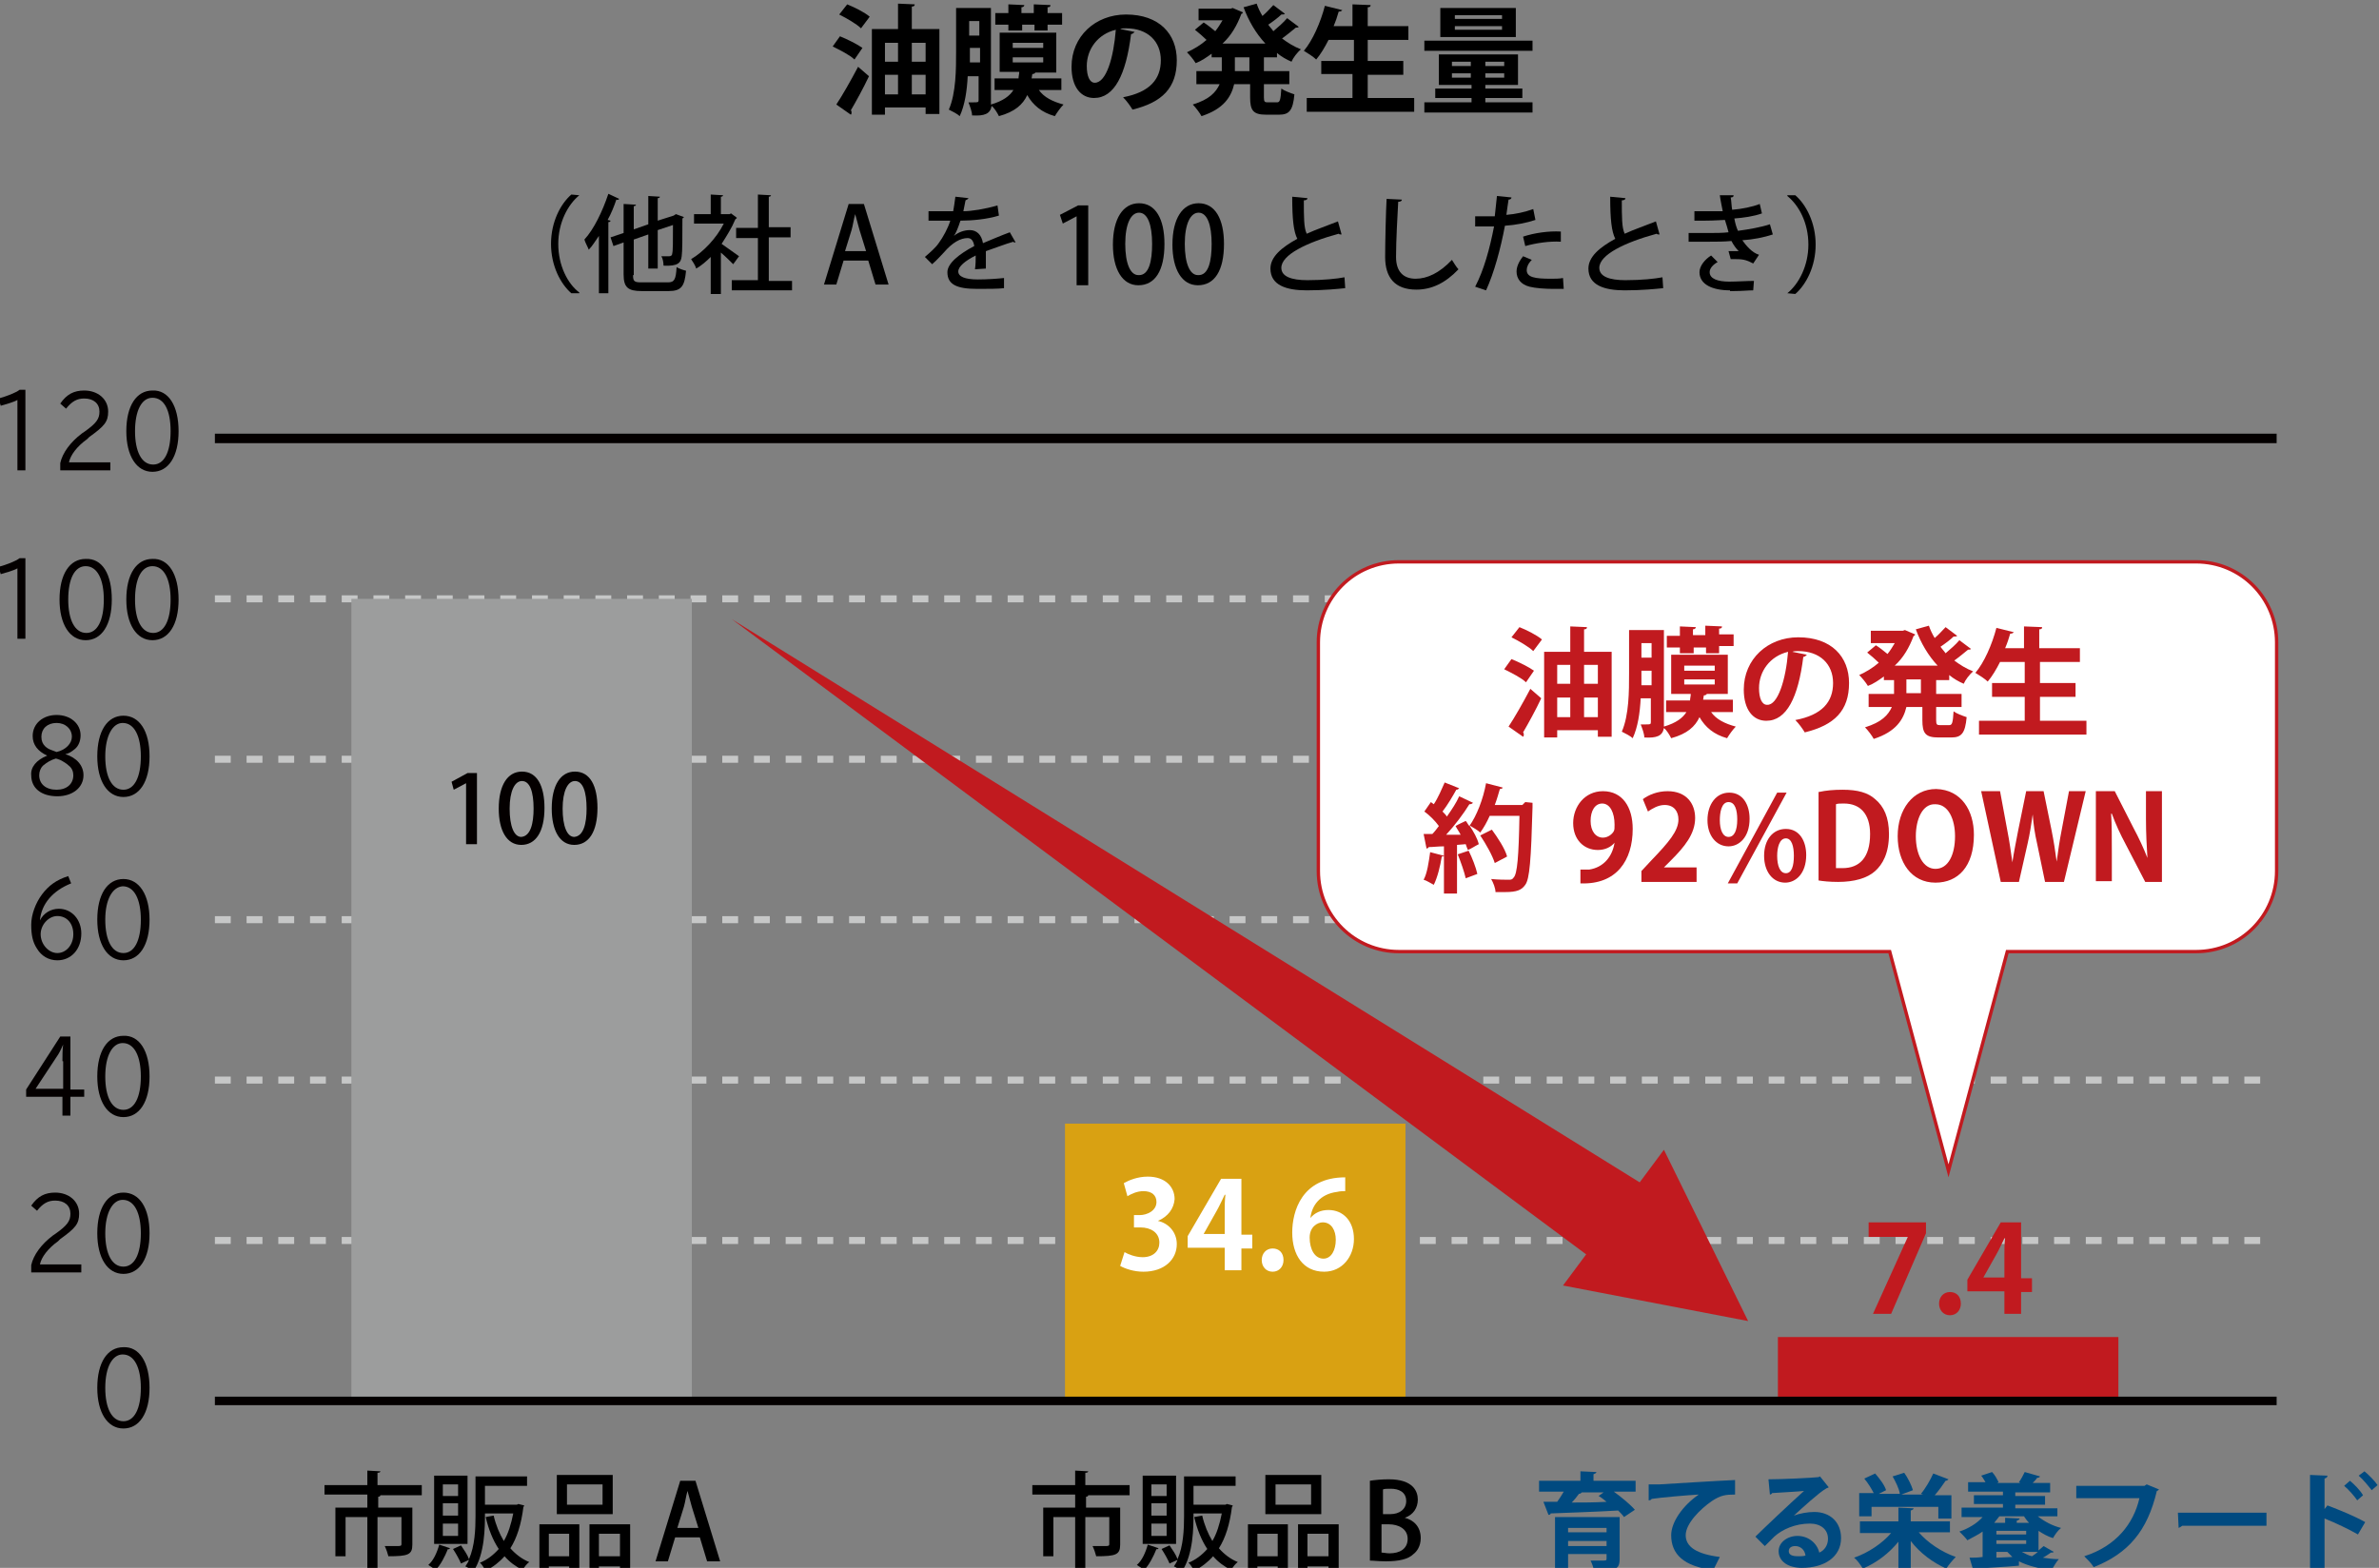 <?xml version="1.0" encoding="utf-8"?>
<!-- Generator: Adobe Illustrator 27.1.1, SVG Export Plug-In . SVG Version: 6.00 Build 0)  -->
<svg version="1.1" id="_レイヤー_2" xmlns="http://www.w3.org/2000/svg" xmlns:xlink="http://www.w3.org/1999/xlink" x="0px"
	 y="0px" viewBox="0 0 327.7 216" style="enable-background:new 0 0 327.7 216;" xml:space="preserve">
<rect x="0" y="0" width="327.7" height="216" fill="#808080" stroke="none"/>
<style type="text/css">
	.st0{fill:#040000;}
	.st1{fill:none;stroke:#C6C7C7;stroke-width:0.967;stroke-miterlimit:10;stroke-dasharray:2.184,2.184;}
	.st2{fill:none;stroke:#040000;stroke-width:1.306;stroke-miterlimit:10;}
	.st3{fill:#9C9D9D;}
	.st4{fill:#D9A112;}
	.st5{fill:#C11A1F;}
	.st6{fill:#004A80;}
	.st7{fill:#FFFFFF;}
	.st8{fill:none;stroke:#040000;stroke-width:1.171;stroke-miterlimit:10;}
	.st9{fill:#FFFFFF;stroke:#C11A1F;stroke-width:0.463;stroke-miterlimit:10;}
</style>
<g>
	<g>
		<g>
			<path d="M115.7,5c1,0.4,2.4,1.1,3.1,1.6l-1.1,1.6c-0.6-0.6-2-1.3-3-1.8L115.7,5z M115.2,14.4c0.8-1.2,2-3.3,3-5.2l1.5,1.3
				c-0.8,1.7-1.8,3.5-2.5,4.7c0.1,0.1,0.1,0.2,0.1,0.3s0,0.2-0.1,0.3L115.2,14.4z M118.6,3.9c-0.6-0.6-2-1.4-3-1.9l1.1-1.4
				c1,0.4,2.4,1.1,3.1,1.7L118.6,3.9z M125.6,4h3.8v11.7h-1.9v-0.9h-5.6v1h-1.8V4h3.6V0.5l2.3,0.1c0,0.2-0.1,0.3-0.4,0.3V4z
				 M123.7,5.9h-1.8v2.6h1.8V5.9z M121.9,10.3V13h1.8v-2.7H121.9z M127.5,5.9h-1.9v2.6h1.9V5.9z M125.6,13h1.9v-2.7h-1.9V13z"/>
			<path d="M146.3,12.4h-3.2c0.7,1,1.9,1.6,3.4,2c-0.4,0.4-0.9,1.1-1.2,1.6c-1.8-0.5-3-1.5-3.8-2.9c-0.6,1.3-1.7,2.3-3.9,2.9
				c-0.2-0.4-0.6-1.1-1-1.4c-0.2,1.1-1,1.4-2.7,1.3c0-0.5-0.3-1.3-0.5-1.8c0.3,0,0.5,0,0.7,0c0.6,0,0.7,0,0.7-0.3v-3.3h-1.5
				c-0.1,2-0.4,4-1.1,5.5c-0.3-0.3-1.1-0.7-1.5-0.9c1-2.3,1-5.6,1-8v-6h4.8v12.6c0,0.2,0,0.5,0,0.7c1.7-0.5,2.6-1.2,3.1-2H137v-1.6
				h3.3c0-0.3,0.1-0.6,0.1-0.9h-2.7V4.5h7.8V10h-2.9c0,0.1-0.2,0.2-0.4,0.2l-0.1,0.6h4.1V12.4z M133.6,6.6c0,1.1,0,1.5,0,2h1.4v-2
				H133.6z M134.9,2.9h-1.4v2h1.4V2.9z M138.9,4.2V3.4h-1.8V1.8h1.8V0.6l2.2,0.1c0,0.1-0.1,0.3-0.4,0.3v0.8h1.7V0.6l2.3,0.1
				c0,0.2-0.1,0.3-0.4,0.3v0.8h2v1.6h-2v0.8h-1.8V3.4h-1.7v0.8H138.9z M139.5,5.9v0.7h4.2V5.9H139.5z M139.5,7.9v0.7h4.2V7.9H139.5z
				"/>
			<path d="M156.3,4.4c-0.1,0.1-0.3,0.3-0.5,0.3c-0.7,5.6-2.3,8.8-5.1,8.8c-1.8,0-3.1-1.5-3.1-4.3c0-4.2,3.3-7.2,7.5-7.2
				c4.6,0,7,2.7,7,6.3c0,3.8-2,5.8-6.1,6.8c-0.3-0.5-0.8-1.2-1.3-1.7c3.7-0.7,5.2-2.5,5.2-5.1c0-2.6-1.8-4.4-4.8-4.4
				c-0.3,0-0.6,0-0.8,0.1L156.3,4.4z M153.7,4.1c-2.5,0.6-4,2.7-4,5c0,1.4,0.4,2.3,1.1,2.3C152.4,11.4,153.4,7.9,153.7,4.1z"/>
			<path d="M175.6,7.9h-1.5v1.9h3.5v1.8h-3.5v1.8c0,0.6,0.1,0.7,0.5,0.7h1.3c0.4,0,0.5-0.3,0.6-1.9c0.4,0.3,1.2,0.6,1.8,0.8
				c-0.2,2.2-0.7,2.8-2.1,2.8h-1.8c-1.8,0-2.2-0.6-2.2-2.4v-1.8h-2.2c-0.4,1.7-1.4,3.4-4.5,4.4c-0.2-0.4-0.8-1.2-1.2-1.6
				c2.3-0.7,3.2-1.7,3.7-2.8h-3.2V9.8h3.5V7.9h-1.4V7.4c-0.7,0.5-1.4,1-2.2,1.3c-0.3-0.5-0.8-1.1-1.2-1.5c0.9-0.4,1.9-1,2.7-1.7
				c-0.4-0.4-1.1-1-1.6-1.4l1.2-1c0.5,0.3,1.1,0.8,1.6,1.2c0.4-0.5,0.7-1,1-1.5h-3.3V1.2h4.4l0.3-0.1l1.4,0.6c0,0.1-0.1,0.2-0.2,0.2
				c-0.6,1.6-1.4,3-2.6,4.1h5.9c-1.3-1.4-2.3-3.1-3-5l1.8-0.5c0.2,0.6,0.5,1.2,0.8,1.7c0.6-0.5,1.1-1.1,1.5-1.5l1.6,1.2
				c-0.1,0.1-0.3,0.1-0.5,0.1c-0.4,0.4-1.2,1-1.8,1.4c0.2,0.3,0.5,0.6,0.7,0.9c0.7-0.6,1.4-1.2,1.9-1.8l1.6,1.2
				c-0.1,0.1-0.2,0.1-0.3,0.1c0,0-0.1,0-0.1,0c-0.5,0.4-1.2,1-1.9,1.5c0.8,0.6,1.6,1.1,2.6,1.5c-0.5,0.4-1.1,1.2-1.3,1.7
				c-0.7-0.3-1.4-0.7-2-1.2V7.9z M172.1,9.8V7.9h-2v1.9H172.1z"/>
			<path d="M188.4,13.5h6.4v1.9h-14.8v-1.9h6.3v-3.3H182V8.4h4.5V5.5H183c-0.5,1-1.1,2-1.7,2.7c-0.4-0.4-1.2-0.9-1.7-1.2
				c1.2-1.4,2.3-3.9,2.9-6.2l2.4,0.6c-0.1,0.1-0.2,0.2-0.5,0.2c-0.2,0.7-0.4,1.3-0.7,2h2.6v-3l2.5,0.1c0,0.2-0.1,0.3-0.4,0.3v2.6
				h5.6v1.9h-5.6v2.9h4.9v1.9h-4.9V13.5z"/>
			<path d="M204.6,14.1h6.5v1.4h-14.9v-1.4h6.5v-0.6h-5v-1.3h5v-0.5h-4.5V7.5h10.9v4.2h-4.5v0.5h5.1v1.3h-5.1V14.1z M211.1,5.6V7
				h-14.9V5.6H211.1z M208.8,1.1v4h-10.4v-4H208.8z M200,8.5v0.6h2.6V8.5H200z M200,10.7h2.6v-0.6H200V10.7z M206.9,2.6V2.1h-6.5
				v0.5H206.9z M206.9,4.1V3.6h-6.5v0.5H206.9z M207.2,9.1V8.5h-2.6v0.6H207.2z M207.2,10.7v-0.6h-2.6v0.6H207.2z"/>
		</g>
	</g>
	<g>
		<g>
			<path d="M79.8,26.9c-1.6,1.3-2.9,3.8-2.9,6.7c0,3,1.3,5.5,2.9,6.7v0.1h-1.1c-1.5-1.3-2.8-3.8-2.8-6.8s1.3-5.5,2.8-6.8L79.8,26.9
				L79.8,26.9z"/>
			<path d="M85.3,27.4c-0.1,0.1-0.2,0.2-0.4,0.1c-0.3,0.9-0.7,1.9-1.2,2.8l0.4,0.1c0,0.1-0.1,0.2-0.3,0.2v9.8h-1.3v-7.9
				c-0.5,0.7-0.9,1.4-1.4,1.9c-0.1-0.3-0.5-1-0.6-1.4c1.3-1.4,2.5-3.9,3.3-6.3L85.3,27.4z M87.2,37.9c0,0.9,0.2,1,1.2,1H92
				c0.9,0,1.1-0.4,1.2-2.1c0.3,0.2,0.9,0.4,1.3,0.5c-0.2,2.1-0.6,2.8-2.4,2.8h-3.7c-1.9,0-2.5-0.5-2.5-2.3v-4.4l-1.4,0.5l-0.4-1.2
				l1.8-0.6v-4l1.7,0.1c0,0.1-0.1,0.2-0.3,0.2v3.2l2-0.7V27l1.6,0.1c0,0.1-0.1,0.2-0.3,0.2v3.1l2.2-0.7c0,0,0,0,0.3-0.2l1.1,0.4
				c0,0.1-0.1,0.1-0.2,0.2c0,2.6,0,4.6-0.1,5.2c-0.1,0.9-0.5,1.4-2.5,1.3c0-0.4-0.1-1-0.3-1.3c0.4,0,0.9,0,1.1,0
				c0.2,0,0.4-0.1,0.4-0.4c0.1-0.3,0.1-1.6,0.1-3.9l-2.1,0.7V37h-1.3v-4.7l-2,0.7V37.9z"/>
			<path d="M101.5,30c0,0.1-0.1,0.1-0.2,0.2c-0.5,1.2-1.2,2.3-1.9,3.4c0.7,0.5,2,1.4,2.4,1.7l-0.8,1.1c-0.4-0.4-1.1-1.1-1.7-1.6v5.7
				h-1.4v-5.1c-0.6,0.6-1.3,1.2-2,1.6c-0.1-0.4-0.5-1-0.7-1.3c1.7-1,3.5-2.9,4.5-4.9h-4.1v-1.3h2.3v-2.7l1.7,0.1
				c0,0.1-0.1,0.2-0.3,0.2v2.4h1.2l0.2-0.1L101.5,30z M105.8,38.7h3.3V40h-8.3v-1.4h3.6v-5.8h-3v-1.4h3v-4.6l1.8,0.1
				c0,0.1-0.1,0.2-0.3,0.2v4.2h3v1.4h-3V38.7z"/>
			<path d="M122.4,39.2h-1.8l-1-3.3h-3.4l-1,3.3h-1.7l3.4-11.1h2.1L122.4,39.2z M119.3,34.6l-0.9-2.9c-0.2-0.7-0.4-1.5-0.6-2.2h0
				c-0.2,0.7-0.3,1.5-0.5,2.2l-0.9,2.9H119.3z"/>
			<path d="M139.9,33.4C139.8,33.4,139.8,33.4,139.9,33.4c-0.2,0-0.3,0-0.3-0.1c-1.1,0.3-2.6,0.9-3.8,1.3c0,0.3,0,0.7,0,1.1
				c0,0.4,0,0.8,0,1.3l-1.5,0.1c0.1-0.6,0.1-1.4,0.1-1.9c-1.4,0.7-2.4,1.5-2.4,2.2c0,0.7,0.9,1.1,2.7,1.1c1.3,0,2.7-0.1,3.6-0.2
				l0,1.4c-0.8,0.1-2.1,0.1-3.7,0.1c-2.8,0-4.1-0.6-4.1-2.3c0-1.2,1.6-2.5,3.7-3.6c-0.1-0.7-0.4-1.1-0.9-1.1c-1,0-2.1,0.6-3.3,2
				c-0.4,0.4-0.9,1-1.6,1.6l-1-1c0.7-0.6,1.5-1.3,1.9-1.9c0.6-0.8,1.3-2.1,1.6-3.1l-0.7,0c-0.6,0-1.6,0-2.3,0v-1.3
				c0.9,0,1.9,0,2.5,0l0.9,0c0.1-0.6,0.2-1.2,0.3-2l1.8,0.2c0,0.1-0.2,0.2-0.4,0.3c-0.1,0.5-0.2,1-0.3,1.5c1.1,0,3-0.3,4.7-0.8
				l0.2,1.4c-1.6,0.5-3.7,0.7-5.3,0.7c-0.3,0.9-0.6,1.7-0.9,2.1h0c0.6-0.5,1.4-0.8,2.2-0.8c0.9,0,1.6,0.6,1.8,1.8
				c1.2-0.5,2.6-1.1,3.7-1.5L139.9,33.4z"/>
			<path d="M148.3,39.2v-9.4h0l-1.9,1l-0.4-1.2l2.5-1.3h1.4v11H148.3z"/>
			<path d="M153.3,33.7c0-3.6,1.4-5.7,3.6-5.7c2.3,0,3.5,2.2,3.5,5.6c0,3.7-1.3,5.7-3.6,5.7C154.6,39.3,153.3,37.1,153.3,33.7z
				 M158.7,33.6c0-2.6-0.6-4.3-1.8-4.3c-1.1,0-1.9,1.5-1.9,4.3c0,2.7,0.7,4.3,1.8,4.3C158.3,38,158.7,35.9,158.7,33.6z"/>
			<path d="M161.5,33.7c0-3.6,1.4-5.7,3.6-5.7c2.3,0,3.5,2.2,3.5,5.6c0,3.7-1.3,5.7-3.6,5.7C162.8,39.3,161.5,37.1,161.5,33.7z
				 M166.9,33.6c0-2.6-0.6-4.3-1.8-4.3c-1.1,0-1.9,1.5-1.9,4.3c0,2.7,0.7,4.3,1.8,4.3C166.5,38,166.9,35.9,166.9,33.6z"/>
			<path d="M184.8,32.3c0,0-0.1,0-0.1,0c-0.1,0-0.2,0-0.3-0.1c-4.4,1.2-7.9,2.9-7.9,4.7c0,1.2,1.4,1.7,3.6,1.7s4.1-0.2,5.1-0.4
				l0.1,1.5c-1,0.1-2.9,0.3-5.3,0.3c-2.8,0-5-0.7-5-3c0-1.6,1.5-2.9,3.7-4.1c-0.5-1-0.7-2.6-0.7-5.8l2.1,0.2c0,0.2-0.2,0.3-0.5,0.3
				c0,2.3,0,3.8,0.4,4.6c1.3-0.6,2.8-1.1,4.3-1.7L184.8,32.3z"/>
			<path d="M193.1,27.5c0,0.2-0.2,0.3-0.5,0.3c-0.1,1.8-0.3,5.4-0.3,7.6c0,2,1,3,2.7,3c1.6,0,3.3-0.8,5-2.6c0.2,0.3,0.6,1,0.9,1.3
				c-1.8,1.9-3.7,2.8-5.8,2.8c-3,0-4.3-1.7-4.3-4.5c0-1.9,0.1-6.3,0.2-8L193.1,27.5z"/>
			<path d="M211.5,30.3c-1.2,0.4-2.7,0.7-4.2,0.8c-0.6,3.2-1.5,6.5-2.6,8.9l-1.5-0.5c1.2-2.3,2-5.2,2.6-8.3c-0.2,0-0.5,0-0.7,0
				c-0.7,0-1.4,0-1.9,0l0-1.4c0.5,0,1.2,0,1.9,0c0.3,0,0.5,0,0.8,0c0.1-0.9,0.2-1.9,0.3-2.8l2,0.2c0,0.2-0.2,0.3-0.4,0.3
				c-0.1,0.6-0.2,1.4-0.3,2.1c1.3-0.1,2.6-0.4,3.7-0.8L211.5,30.3z M215.4,39.8c-0.4,0-0.9,0-1.4,0c-1.2,0-2.5-0.1-3.3-0.3
				c-1.2-0.3-1.8-1.1-1.8-2.1c0-0.8,0.5-1.6,0.9-2.1l1.2,0.5c-0.5,0.5-0.7,1-0.7,1.4c0,1,1.1,1.2,3.3,1.2c0.6,0,1.2,0,1.7-0.1
				L215.4,39.8z M209.8,32.6c1.5-0.5,3.5-0.8,5.2-0.7v1.4c-1.6-0.1-3.5,0.2-4.9,0.6L209.8,32.6z"/>
			<path d="M228.6,32.3c0,0-0.1,0-0.1,0c-0.1,0-0.2,0-0.3-0.1c-4.4,1.2-7.9,2.9-7.9,4.7c0,1.2,1.4,1.7,3.6,1.7s4.1-0.2,5.1-0.4
				l0.1,1.5c-1,0.1-2.9,0.3-5.3,0.3c-2.8,0-5-0.7-5-3c0-1.6,1.5-2.9,3.7-4.1c-0.5-1-0.7-2.6-0.7-5.8l2.1,0.2c0,0.2-0.2,0.3-0.5,0.3
				c0,2.3,0,3.8,0.4,4.6c1.3-0.6,2.8-1.1,4.3-1.7L228.6,32.3z"/>
			<path d="M244.2,32.3c-1.2,0.4-2.7,0.7-4.2,0.8c0.5,0.7,1.3,1.7,2.3,2l-0.8,1.2c-0.8-0.4-1.2-0.6-2.4-0.6c-0.2,0-0.5,0-0.7,0
				l-0.3-1.1c0.2,0,0.3,0,0.5,0c0.3,0,0.7,0,0.9,0c-0.3-0.3-0.7-0.8-1-1.4c-1,0.1-2.2,0.1-3.1,0.1c-0.8,0-1.9,0-2.8,0l0-1.2
				c0.8,0,2,0,2.8,0c0.8,0,1.9,0,2.7-0.1c-0.1-0.4-0.3-1.1-0.5-1.7c-0.5,0-1.3,0.1-2.8,0.1c-0.5,0-0.9,0-1.4,0v-1.3
				c0.6,0,1.3,0,1.8,0c0.7,0,1.5,0,2.1,0c-0.1-0.6-0.3-1.4-0.4-2.2l1.9,0c0,0.2-0.1,0.3-0.4,0.3c0.1,0.5,0.1,1.2,0.2,1.7
				c1.3-0.1,2.8-0.4,3.8-0.8l0.3,1.3c-1.1,0.4-2.5,0.6-3.8,0.7c0.1,0.6,0.3,1.3,0.5,1.7c1.5-0.2,3.2-0.5,4.4-0.9L244.2,32.3z
				 M238.3,40c-2.4,0-4.2-0.8-4.2-2.5c0-0.9,0.8-1.8,1.6-2.3l0.9,0.9c-0.7,0.4-1.1,0.9-1.1,1.4c0,0.9,1.1,1.3,2.7,1.3
				c1.1,0,2.4-0.1,3.4-0.1l-0.1,1.3c-0.7,0-1.5,0.1-2.7,0.1H238.3z"/>
			<path d="M246.2,40.4c1.6-1.3,2.9-3.8,2.9-6.7c0-3-1.3-5.4-2.9-6.7v-0.1h1.1c1.5,1.3,2.8,3.8,2.8,6.8s-1.3,5.5-2.8,6.8L246.2,40.4
				L246.2,40.4z"/>
		</g>
	</g>
	<g>
		<g>
			<path class="st0" d="M20.6,191.2c0,3.5-1.4,5.6-3.6,5.6c-2.2,0-3.6-2.2-3.6-5.6c0-3.5,1.4-5.6,3.6-5.6
				C19.2,185.5,20.6,187.7,20.6,191.2z M14.5,191.2c0,2.8,0.9,4.6,2.5,4.6c1.5,0,2.4-1.7,2.4-4.6c0-2.8-0.9-4.6-2.5-4.6
				C15.5,186.6,14.5,188.3,14.5,191.2z"/>
		</g>
	</g>
	<g>
		<g>
			<path class="st0" d="M4.3,174.3c0.3-1.4,1.4-2.9,3-4.1l0.3-0.2c1.7-1.2,2.1-1.8,2.1-2.8c0-1.1-0.8-1.8-2.1-1.8
				c-1,0-1.7,0.4-2.5,1.4l-0.8-0.7c0.9-1.3,1.9-1.8,3.3-1.8c1.9,0,3.3,1.2,3.3,2.9c0,1.4-0.5,2-2.6,3.5L8,171
				c-1.4,1-2.3,2.2-2.5,3.2h5.7v1.1H4.3V174.3z"/>
			<path class="st0" d="M20.6,169.9c0,3.5-1.4,5.6-3.6,5.6c-2.2,0-3.6-2.2-3.6-5.6c0-3.5,1.4-5.6,3.6-5.6
				C19.2,164.3,20.6,166.4,20.6,169.9z M14.5,169.9c0,2.8,0.9,4.6,2.5,4.6c1.5,0,2.4-1.7,2.4-4.6c0-2.8-0.9-4.6-2.5-4.6
				C15.5,165.3,14.5,167.1,14.5,169.9z"/>
		</g>
	</g>
	<g>
		<g>
			<path class="st0" d="M9.7,142.8v7.3h1.9v1H9.7v2.6H8.6v-2.6h-5v-1l4.7-7.3H9.7z M8.6,146.2c0-0.6,0-1.7,0.1-2.3h0
				c-0.3,0.7-0.6,1.3-0.9,1.7L4.9,150h3.8V146.2z"/>
			<path class="st0" d="M20.6,148.3c0,3.5-1.4,5.6-3.6,5.6c-2.2,0-3.6-2.2-3.6-5.6c0-3.5,1.4-5.6,3.6-5.6
				C19.2,142.6,20.6,144.8,20.6,148.3z M14.5,148.3c0,2.8,0.9,4.6,2.5,4.6c1.5,0,2.4-1.7,2.4-4.6c0-2.8-0.9-4.6-2.5-4.6
				C15.5,143.7,14.5,145.4,14.5,148.3z"/>
		</g>
	</g>
	<g>
		<g>
			<path class="st0" d="M5.5,126.8c0.5-1,1.5-1.6,2.6-1.6c1.8,0,3.1,1.5,3.1,3.4c0,2.2-1.4,3.7-3.3,3.7c-1.2,0-2.2-0.6-2.8-1.6
				c-0.6-0.9-0.8-1.9-0.8-3.3c0-1.4,0.6-3,1.5-4.2c0.9-1.2,2-2,3.6-2.5l0.4,1C7.3,122.7,5.7,124.5,5.5,126.8L5.5,126.8z M5.6,128.7
				c0,1.4,1.1,2.6,2.3,2.6c1.2,0,2.2-1.1,2.2-2.6s-0.9-2.5-2.2-2.5C6.7,126.2,5.6,127.4,5.6,128.7z"/>
			<path class="st0" d="M20.6,126.7c0,3.5-1.4,5.6-3.6,5.6c-2.2,0-3.6-2.2-3.6-5.6c0-3.5,1.4-5.6,3.6-5.6
				C19.2,121.1,20.6,123.3,20.6,126.7z M14.5,126.7c0,2.8,0.9,4.6,2.5,4.6c1.5,0,2.4-1.7,2.4-4.6c0-2.8-0.9-4.6-2.5-4.6
				C15.5,122.2,14.5,123.9,14.5,126.7z"/>
		</g>
	</g>
	<g>
		<g>
			<path class="st0" d="M6.5,104.1c-1.3-0.6-2-1.5-2-2.7c0-1.7,1.4-2.9,3.3-2.9c1.9,0,3.3,1.2,3.3,2.8c0,0.8-0.3,1.5-0.8,1.9
				c-0.5,0.4-0.8,0.6-1.3,0.7v0c1.6,0.5,2.5,1.6,2.5,2.9c0,1.7-1.5,2.9-3.6,2.9c-2.2,0-3.6-1.1-3.6-2.9C4.2,105.7,5,104.7,6.5,104.1
				L6.5,104.1z M5.9,105.5c-0.3,0.3-0.5,0.8-0.5,1.3c0,1.2,0.9,2,2.4,2c1.4,0,2.3-0.8,2.3-2c0-0.5-0.2-1-0.6-1.3
				c-0.3-0.3-0.8-0.6-1.2-0.8c-0.2-0.1-0.6-0.2-0.6-0.2C7,104.7,6.5,105,5.9,105.5z M9.9,101.5c0-1.1-0.9-1.9-2.1-1.9
				c-1.3,0-2.1,0.8-2.1,1.9c0,0.6,0.2,1,0.5,1.3c0.2,0.2,0.5,0.4,0.8,0.5c0.3,0.1,0.8,0.3,0.8,0.3C9.1,103.3,9.9,102.4,9.9,101.5z"
				/>
			<path class="st0" d="M20.6,104.2c0,3.5-1.4,5.6-3.6,5.6c-2.2,0-3.6-2.2-3.6-5.6c0-3.5,1.4-5.6,3.6-5.6
				C19.2,98.6,20.6,100.7,20.6,104.2z M14.5,104.2c0,2.8,0.9,4.6,2.5,4.6c1.5,0,2.4-1.7,2.4-4.6c0-2.8-0.9-4.6-2.5-4.6
				C15.5,99.6,14.5,101.4,14.5,104.2z"/>
		</g>
	</g>
	<g>
		<g>
			<path class="st0" d="M2.4,78.3c-0.5,0.3-1.6,0.6-2.3,0.8l-0.3-1c1.1-0.3,2.4-0.8,2.9-1.2h0.8V88H2.4V78.3z"/>
			<path class="st0" d="M15.4,82.6c0,3.5-1.4,5.6-3.6,5.6c-2.2,0-3.6-2.2-3.6-5.6c0-3.5,1.4-5.6,3.6-5.6
				C14.1,76.9,15.4,79.1,15.4,82.6z M9.4,82.6c0,2.8,0.9,4.6,2.5,4.6c1.5,0,2.4-1.7,2.4-4.6c0-2.8-0.9-4.6-2.5-4.6
				C10.3,78,9.4,79.7,9.4,82.6z"/>
			<path class="st0" d="M24.6,82.6c0,3.5-1.4,5.6-3.6,5.6c-2.2,0-3.6-2.2-3.6-5.6c0-3.5,1.4-5.6,3.6-5.6
				C23.2,76.9,24.6,79.1,24.6,82.6z M18.6,82.6c0,2.8,0.9,4.6,2.5,4.6c1.5,0,2.4-1.7,2.4-4.6c0-2.8-0.9-4.6-2.5-4.6
				C19.5,78,18.6,79.7,18.6,82.6z"/>
		</g>
	</g>
	<g>
		<g>
			<path class="st0" d="M2.4,55.1c-0.5,0.3-1.6,0.6-2.3,0.8l-0.3-1c1.1-0.3,2.4-0.8,2.9-1.2h0.8v11.1H2.4V55.1z"/>
			<path class="st0" d="M8.3,63.8c0.3-1.4,1.4-2.9,3-4.1l0.3-0.2c1.7-1.2,2.1-1.8,2.1-2.8c0-1.1-0.8-1.8-2.1-1.8
				c-1,0-1.7,0.4-2.5,1.4l-0.8-0.7c0.9-1.3,1.9-1.8,3.3-1.8c1.9,0,3.3,1.2,3.3,2.9c0,1.4-0.5,2-2.6,3.5L12,60.5
				c-1.4,1-2.3,2.2-2.5,3.2h5.7v1.1H8.3V63.8z"/>
			<path class="st0" d="M24.6,59.4c0,3.5-1.4,5.6-3.6,5.6c-2.2,0-3.6-2.2-3.6-5.6c0-3.5,1.4-5.6,3.6-5.6
				C23.2,53.7,24.6,55.9,24.6,59.4z M18.6,59.4c0,2.8,0.9,4.6,2.5,4.6c1.5,0,2.4-1.7,2.4-4.6c0-2.9-0.9-4.6-2.5-4.6
				C19.5,54.8,18.6,56.6,18.6,59.4z"/>
		</g>
	</g>
	<line class="st1" x1="29.6" y1="170.9" x2="311.7" y2="170.9"/>
	<line class="st1" x1="29.6" y1="148.8" x2="311.7" y2="148.8"/>
	<line class="st1" x1="29.6" y1="126.7" x2="311.7" y2="126.7"/>
	<line class="st1" x1="29.6" y1="104.6" x2="311.7" y2="104.6"/>
	<line class="st1" x1="29.6" y1="82.5" x2="311.7" y2="82.5"/>
	<line class="st2" x1="29.6" y1="60.4" x2="313.6" y2="60.4"/>
	<rect x="48.4" y="82.5" class="st3" width="46.9" height="110.5"/>
	<rect x="146.7" y="154.8" class="st4" width="46.9" height="38.2"/>
	<rect x="244.9" y="184.2" class="st5" width="46.9" height="8.8"/>
	<g>
		<g>
			<path d="M58.1,204.7v1.3h-5.9v0h0.2c0,0.1-0.1,0.2-0.3,0.2v1.5h4.7v5.1c0,1.4-0.6,1.6-3.3,1.6c-0.1-0.4-0.3-1-0.5-1.4
				c0.6,0,1.1,0,1.5,0c0.7,0,0.8,0,0.8-0.3v-3.7H52v7.2h-1.4v-7.2h-3v5.4h-1.4v-6.7h4.4v-1.8h-5.9v-1.3h5.9v-2l1.8,0.1
				c0,0.1-0.1,0.2-0.4,0.2v1.7H58.1z"/>
			<path d="M62,213.3c-0.1,0.1-0.2,0.2-0.3,0.1c-0.4,1-1,2.2-1.7,2.9c-0.2-0.2-0.7-0.5-1-0.7c0.7-0.6,1.2-1.7,1.5-2.8L62,213.3z
				 M64.4,203.3v9.4h-4.6v-9.4H64.4z M63.1,206.1v-1.6H61v1.6H63.1z M63.1,208.8v-1.7H61v1.7H63.1z M63.1,211.6v-1.7H61v1.7H63.1z
				 M71.4,207.2l0.8,0.2c0,0.1,0,0.1-0.1,0.2c-0.3,2.4-0.9,4.3-1.8,5.7c0.7,0.8,1.6,1.5,2.6,1.9c-0.3,0.2-0.7,0.7-0.9,1.1
				c-1-0.5-1.8-1.1-2.5-1.9c-0.7,0.8-1.6,1.5-2.6,2c-0.2-0.3-0.5-0.9-0.8-1.1c1-0.4,1.9-1.1,2.6-1.9c-0.8-1.2-1.4-2.7-1.8-4.4
				l1.1-0.2c0.3,1.3,0.8,2.5,1.4,3.5c0.6-1,1-2.3,1.3-3.8h-3.9c0,1.9,0,5.6-1.6,8c-0.2-0.2-0.8-0.6-1.1-0.7c0.2-0.3,0.4-0.6,0.5-0.9
				l-1.1,0.5c-0.2-0.5-0.7-1.4-1.1-2l1.1-0.5c0.4,0.6,0.9,1.3,1.1,1.9c0.8-1.8,0.9-4.1,0.9-5.9v-5.5h7.1v1.3h-5.8v2.6h4.4
				L71.4,207.2z"/>
			<path d="M74.3,216.4V210h5.5v6.3h-1.4v-0.5h-2.8v0.6H74.3z M78.4,211.3h-2.8v3.1h2.8V211.3z M84.4,203.2v5.4h-7.7v-5.4H84.4z
				 M83,207.3v-2.8h-4.9v2.8H83z M81.2,210h5.6v6.3h-1.4v-0.5h-2.9v0.6h-1.3V210z M82.5,214.4h2.9v-3.1h-2.9V214.4z"/>
			<path d="M99.2,215.1h-1.8l-1-3.3h-3.4l-1,3.3h-1.7l3.4-11.1h2.1L99.2,215.1z M96.2,210.5l-0.9-2.9c-0.2-0.7-0.4-1.5-0.6-2.2h0
				c-0.2,0.7-0.3,1.5-0.5,2.2l-0.9,2.9H96.2z"/>
		</g>
	</g>
	<g>
		<g>
			<path d="M155.6,204.7v1.3h-5.9v0h0.2c0,0.1-0.1,0.2-0.3,0.2v1.5h4.7v5.1c0,1.4-0.6,1.6-3.3,1.6c-0.1-0.4-0.3-1-0.5-1.4
				c0.6,0,1.1,0,1.5,0c0.7,0,0.8,0,0.8-0.3v-3.7h-3.3v7.2h-1.4v-7.2h-3v5.4h-1.4v-6.7h4.4v-1.8h-5.9v-1.3h5.9v-2l1.8,0.1
				c0,0.1-0.1,0.2-0.4,0.2v1.7H155.6z"/>
			<path d="M159.6,213.3c-0.1,0.1-0.2,0.2-0.3,0.1c-0.4,1-1,2.2-1.7,2.9c-0.2-0.2-0.7-0.5-1-0.7c0.7-0.6,1.2-1.7,1.5-2.8
				L159.6,213.3z M162,203.3v9.4h-4.6v-9.4H162z M160.7,206.1v-1.6h-2.1v1.6H160.7z M160.7,208.8v-1.7h-2.1v1.7H160.7z M160.7,211.6
				v-1.7h-2.1v1.7H160.7z M169,207.2l0.8,0.2c0,0.1,0,0.1-0.1,0.2c-0.3,2.4-0.9,4.3-1.8,5.7c0.7,0.8,1.6,1.5,2.6,1.9
				c-0.3,0.2-0.7,0.7-0.9,1.1c-1-0.5-1.8-1.1-2.5-1.9c-0.7,0.8-1.6,1.5-2.6,2c-0.2-0.3-0.5-0.9-0.8-1.1c1-0.4,1.9-1.1,2.6-1.9
				c-0.8-1.2-1.4-2.7-1.8-4.4l1.1-0.2c0.3,1.3,0.8,2.5,1.4,3.5c0.6-1,1-2.3,1.3-3.8h-3.9c0,1.9,0,5.6-1.6,8
				c-0.2-0.2-0.8-0.6-1.1-0.7c0.2-0.3,0.4-0.6,0.5-0.9l-1.1,0.5c-0.2-0.5-0.7-1.4-1.1-2l1.1-0.5c0.4,0.6,0.9,1.3,1.1,1.9
				c0.8-1.8,0.9-4.1,0.9-5.9v-5.5h7.1v1.3h-5.8v2.6h4.4L169,207.2z"/>
			<path d="M171.9,216.4V210h5.5v6.3H176v-0.5h-2.8v0.6H171.9z M176,211.3h-2.8v3.1h2.8V211.3z M182,203.2v5.4h-7.7v-5.4H182z
				 M180.6,207.3v-2.8h-4.9v2.8H180.6z M178.8,210h5.6v6.3H183v-0.5h-2.9v0.6h-1.3V210z M180.1,214.4h2.9v-3.1h-2.9V214.4z"/>
			<path d="M193.5,209.1c1.2,0.3,2.2,1.2,2.2,2.8c0,1.2-0.6,1.9-1,2.2c-0.7,0.7-2,1-3.8,1c-1,0-1.7-0.1-2.2-0.1v-11
				c0.6-0.1,1.6-0.2,2.6-0.2c3.4,0,4,1.7,4,2.8C195.3,207.7,194.7,208.7,193.5,209.1L193.5,209.1z M191.5,208.6
				c1.3,0,2.2-0.7,2.2-1.8c0-1.3-1.1-1.7-2.1-1.7c-0.6,0-0.9,0-1.1,0.1v3.4H191.5z M190.4,213.9c0.2,0,0.6,0.1,1,0.1
				c1.4,0,2.5-0.6,2.5-2s-1.3-2-2.6-2h-1V213.9z"/>
		</g>
	</g>
	<g>
		<g>
			<path class="st6" d="M225.3,204v1.5h-3c1.1,0.8,2.3,1.8,2.9,2.5l-1.5,1c-0.2-0.3-0.5-0.6-0.8-0.9c-3.4,0.2-7,0.3-9.3,0.4
				c0,0.1-0.1,0.2-0.3,0.2l-0.7-1.8l1.9,0c0.3-0.4,0.6-0.9,0.9-1.4h-3.4V204h5.7v-1.3l2.2,0.1c0,0.1-0.1,0.2-0.4,0.3v0.9H225.3z
				 M223.1,209.1v5.7c0,1.5-0.7,1.6-3.5,1.6c-0.1-0.4-0.3-1-0.5-1.4c0.4,0,0.9,0,1.3,0c0.9,0,0.9,0,0.9-0.3v-0.6H216v2.2h-1.8v-7.3
				H223.1z M221.3,210.5H216v0.6h5.3V210.5z M216,213h5.3v-0.7H216V213z M220.9,205.6h-3c-0.1,0.1-0.2,0.2-0.4,0.2
				c-0.3,0.4-0.6,0.8-1,1.2c1.5,0,3.1,0,4.8-0.1c-0.4-0.3-0.7-0.6-1.1-0.8L220.9,205.6z"/>
			<path class="st6" d="M227.1,204.5c0.5,0,1.1,0,1.5,0c1.7-0.1,8-0.5,10.4-0.6l0,2c-1.3,0-2,0.1-3.2,0.9c-1.6,1.1-3.6,3.1-3.6,4.7
				s1.5,2.6,4.7,3l-0.9,1.8c-4.1-0.5-5.8-2.2-5.8-4.8c0-1.8,1.6-4.1,3.8-5.6c-1.7,0.1-5.2,0.4-6.5,0.6c0,0.1-0.2,0.2-0.4,0.2
				L227.1,204.5z"/>
			<path class="st6" d="M247.1,208.8c0.8-0.3,1.9-0.5,2.8-0.5c2.2,0,3.7,1.4,3.7,3.6c0,2.6-2.3,4.1-5.4,4.1c-1.9,0-3.2-0.9-3.2-2.3
				c0-1.2,1.2-2.1,2.6-2.1c1.5,0,2.7,1,3,2.3c0.7-0.3,1.2-1,1.2-1.9c0-1.3-1-2.1-2.5-2.1c-2,0-3.8,0.8-4.9,1.8
				c-0.3,0.3-0.9,0.9-1.3,1.3l-1.3-1.3c1-1,4.7-4.5,6.7-6.3c-0.7,0.1-3.2,0.2-4.4,0.3c0,0.1-0.2,0.2-0.3,0.2l-0.2-2.1
				c1.9,0,6-0.2,6.9-0.3l0.2-0.1l1.2,1.5c-0.1,0.1-0.3,0.1-0.4,0.2C250.6,205.6,248.3,207.7,247.1,208.8L247.1,208.8z M247.8,214.4
				c0.2,0,0.7,0,0.9-0.1c-0.1-0.8-0.7-1.3-1.4-1.3c-0.5,0-0.9,0.2-0.9,0.7C246.4,214.4,247.3,214.4,247.8,214.4z"/>
			<path class="st6" d="M268.7,211.1h-4.4c1.2,1.4,3.1,2.7,5.1,3.4c-0.4,0.4-1,1.1-1.3,1.6c-1.8-0.8-3.6-2.1-4.9-3.8v4.2h-1.7v-4.1
				c-1.3,1.6-3,2.9-4.9,3.7c-0.3-0.5-0.8-1.2-1.2-1.5c2-0.7,3.9-2,5.1-3.4h-4.3v-1.6h5.3v-1.9l2.1,0.1c0,0.1-0.1,0.2-0.4,0.3v1.5
				h5.4V211.1z M257.8,207.3v1.6h-1.7v-3.2h2c-0.3-0.6-0.8-1.4-1.3-2l1.5-0.7c0.6,0.7,1.3,1.6,1.5,2.3l-1,0.5h2.9
				c-0.1-0.7-0.6-1.7-1-2.4l1.6-0.5c0.5,0.7,1,1.7,1.2,2.4l-1.6,0.6h3l-0.3-0.1c0.6-0.7,1.3-1.9,1.7-2.8l2.1,0.8
				c-0.1,0.1-0.2,0.2-0.4,0.2c-0.4,0.6-0.9,1.3-1.5,2h2.3v3.2H267v-1.6H257.8z"/>
			<path class="st6" d="M283.7,208.9h-3c0.9,0.7,2,1.3,3.2,1.6c-0.4,0.3-0.9,1-1.1,1.4c-0.7-0.2-1.4-0.6-2-1v2.7
				c0.2-0.2,0.5-0.4,0.7-0.6l1.4,0.8c-0.1,0.1-0.2,0.1-0.4,0.1c-0.3,0.2-0.7,0.5-1.1,0.7c0.7,0.1,1.4,0.2,2.2,0.2
				c-0.3,0.3-0.7,1-1,1.5c-1.8-0.2-3.3-0.6-4.5-1.2v0.6c-2.2,0.2-4.5,0.3-6,0.4c0,0.1-0.1,0.2-0.3,0.2l-0.5-1.7c0.5,0,1.1,0,1.8-0.1
				V211c-0.7,0.5-1.4,0.8-2.1,1.2c-0.2-0.3-0.8-0.9-1.1-1.2c1.2-0.4,2.4-1.1,3.2-2h-2.9v-1.3h5.7v-0.5h-4v-1.2h4v-0.5h-4.8v-1.3h2.4
				c-0.2-0.3-0.4-0.7-0.6-0.9l1.5-0.5c0.4,0.4,0.7,1,0.9,1.4l-0.2,0.1h3.2l-0.2-0.1c0.3-0.4,0.6-1,0.8-1.4l2.1,0.6
				c0,0.1-0.2,0.2-0.4,0.2c-0.1,0.2-0.4,0.5-0.6,0.7h2.4v1.3h-4.8v0.5h4.1v1.2h-4.1v0.5h5.8V208.9z M279.5,209.8
				c-0.3-0.3-0.5-0.6-0.7-0.9h-3.4c-0.2,0.3-0.5,0.6-0.7,0.9h1.5v-0.7l2,0.1c0,0.1-0.1,0.2-0.4,0.3v0.3H279.5z M279.1,211.4v-0.5
				H275v0.5H279.1z M275,212.7h4.1v-0.5H275V212.7z M275,214.6l2.2-0.1c-0.2-0.2-0.5-0.5-0.7-0.7H275V214.6z M278.5,213.8
				c0.4,0.2,0.9,0.5,1.4,0.6c0.3-0.2,0.6-0.4,0.8-0.6H278.5z"/>
			<path class="st6" d="M297.4,205.2c-0.1,0.1-0.2,0.2-0.3,0.2c-1.3,5.5-3.9,8.6-8.7,10.5c-0.3-0.5-0.9-1.1-1.3-1.5
				c4.4-1.4,6.8-4.5,7.6-8H286v-1.7h9.4l0.3-0.2L297.4,205.2z"/>
			<path class="st6" d="M300,208.4h12.2v1.8h-11.6c-0.1,0.1-0.3,0.2-0.5,0.3L300,208.4z"/>
			<path class="st6" d="M324.8,211.4c-1.2-0.7-3.1-1.6-4.6-2.2v6.8h-2v-12.8l2.4,0.1c0,0.2-0.1,0.3-0.4,0.4v4.2l0.4-0.5
				c1.6,0.6,3.8,1.5,5.2,2.3L324.8,211.4z M323.7,204c0.6,0.5,1.4,1.3,1.8,2l-0.8,0.7c-0.4-0.6-1.2-1.5-1.8-2L323.7,204z
				 M325.7,202.7c0.6,0.5,1.4,1.3,1.8,1.9l-0.8,0.7c-0.4-0.5-1.2-1.5-1.8-2L325.7,202.7z"/>
		</g>
	</g>
	<g>
		<g>
			<path class="st7" d="M159.5,168.2c1.4,0.3,2.6,1.5,2.6,3.2c0,2.1-1.7,3.8-4.6,3.8c-1.3,0-2.5-0.4-3.2-0.8l0.6-1.9
				c0.5,0.3,1.5,0.7,2.5,0.7c1.5,0,2.3-0.9,2.3-2c0-1.4-1.2-2.1-2.6-2.1h-0.9v-1.7h0.8c1,0,2.3-0.6,2.3-1.8c0-0.9-0.6-1.5-1.8-1.5
				c-0.9,0-1.7,0.4-2.2,0.7l-0.5-1.8c0.7-0.4,1.9-0.9,3.3-0.9c2.4,0,3.7,1.4,3.7,3.1C161.7,166.5,160.9,167.6,159.5,168.2
				L159.5,168.2z"/>
			<path class="st7" d="M171,175h-2.3v-3.1h-5.1v-1.6l4.6-7.9h2.8v7.7h1.5v1.9H171V175z M165.8,170h2.9v-3.1c0-0.7,0-1.5,0.1-2.3
				h-0.1c-0.4,0.8-0.7,1.5-1.1,2.2L165.8,170L165.8,170z"/>
			<path class="st7" d="M173.8,173.6c0-0.9,0.6-1.6,1.5-1.6c0.9,0,1.5,0.6,1.5,1.6c0,0.9-0.6,1.6-1.5,1.6
				C174.4,175.2,173.8,174.5,173.8,173.6z"/>
			<path class="st7" d="M180.5,167.8c0.6-0.7,1.4-1.1,2.5-1.1c2,0,3.5,1.5,3.5,4c0,2.4-1.6,4.5-4.1,4.5c-2.9,0-4.4-2.3-4.4-5.4
				c0-2.9,1.3-7.6,7.3-7.6v1.9c-0.3,0-0.7,0-1.1,0.1C181.8,164.5,180.7,166.1,180.5,167.8L180.5,167.8z M184,170.8
				c0-1.3-0.6-2.4-1.8-2.4c-0.7,0-1.8,0.6-1.8,2.1c0,1.6,0.7,2.9,1.9,2.9C183.4,173.4,184,172.2,184,170.8z"/>
		</g>
	</g>
	<g>
		<path class="st5" d="M257.4,168.4h7.9v1.5l-4.8,11.1H258l4.8-10.6v0h-5.4V168.4z"/>
		<path class="st5" d="M267.1,179.6c0-0.9,0.6-1.6,1.5-1.6c0.9,0,1.5,0.6,1.5,1.6c0,0.9-0.6,1.6-1.5,1.6S267.1,180.5,267.1,179.6z"
			/>
		<path class="st5" d="M278.4,181h-2.3v-3.1H271v-1.6l4.6-7.9h2.8v7.7h1.5v1.9h-1.5V181z M273.2,176h2.9v-3.1c0-0.7,0-1.5,0.1-2.3
			h-0.1c-0.4,0.8-0.7,1.5-1.1,2.2L273.2,176L273.2,176z"/>
	</g>
	<g>
		<g>
			<path class="st0" d="M64.2,116.3v-8.4h0l-1.7,0.9l-0.3-1.1l2.2-1.2h1.3v9.8H64.2z"/>
			<path class="st0" d="M68.7,111.4c0-3.2,1.2-5.1,3.2-5.1c2.1,0,3.1,2,3.1,5c0,3.3-1.2,5.1-3.2,5.1
				C69.8,116.4,68.7,114.4,68.7,111.4z M73.5,111.4c0-2.3-0.5-3.8-1.6-3.8c-1,0-1.7,1.4-1.7,3.8c0,2.4,0.6,3.9,1.6,3.9
				C73.1,115.2,73.5,113.4,73.5,111.4z"/>
			<path class="st0" d="M76,111.4c0-3.2,1.2-5.1,3.2-5.1c2.1,0,3.1,2,3.1,5c0,3.3-1.2,5.1-3.2,5.1C77.1,116.4,76,114.4,76,111.4z
				 M80.8,111.4c0-2.3-0.5-3.8-1.6-3.8c-1,0-1.7,1.4-1.7,3.8c0,2.4,0.6,3.9,1.6,3.9C80.4,115.2,80.8,113.4,80.8,111.4z"/>
		</g>
	</g>
	<line class="st8" x1="29.6" y1="193" x2="313.6" y2="193"/>
	<g>
		<polygon class="st5" points="240.8,182 229.2,158.4 215.3,177.1 		"/>
		<polygon class="st5" points="229.1,164.9 221.7,175.2 100.8,85.3 		"/>
	</g>
	<g>
		<path class="st9" d="M302.5,77.4H192.7c-6.2,0-11.1,5-11.1,11.1V120c0,6.2,5,11.1,11.1,11.1h67.6l8.1,30.2l8.1-30.2h26
			c6.2,0,11.1-5,11.1-11.1V88.5C313.6,82.4,308.7,77.4,302.5,77.4z"/>
		<g>
			<g>
				<path class="st5" d="M208.2,90.8c1,0.4,2.4,1.1,3.1,1.6l-1.1,1.6c-0.6-0.6-2-1.3-3-1.8L208.2,90.8z M207.8,100.1
					c0.8-1.2,2-3.3,3-5.2l1.5,1.3c-0.8,1.7-1.8,3.5-2.5,4.7c0.1,0.1,0.1,0.2,0.1,0.3s0,0.2-0.1,0.3L207.8,100.1z M211.2,89.7
					c-0.6-0.6-2-1.4-3-1.9l1.1-1.4c1,0.4,2.4,1.1,3.1,1.7L211.2,89.7z M218.2,89.8h3.8v11.7h-1.9v-0.9h-5.6v1h-1.8V89.8h3.6v-3.5
					l2.3,0.1c0,0.2-0.1,0.3-0.4,0.3V89.8z M216.3,91.6h-1.8v2.6h1.8V91.6z M214.5,96.1v2.7h1.8v-2.7H214.5z M220.1,91.6h-1.9v2.6
					h1.9V91.6z M218.2,98.8h1.9v-2.7h-1.9V98.8z"/>
				<path class="st5" d="M238.9,98.1h-3.2c0.7,1,1.9,1.6,3.4,2c-0.4,0.4-0.9,1.1-1.2,1.6c-1.8-0.5-3-1.5-3.8-2.9
					c-0.6,1.3-1.7,2.3-3.9,2.9c-0.2-0.4-0.6-1.1-1-1.4c-0.2,1.1-1,1.4-2.7,1.3c0-0.5-0.3-1.3-0.5-1.8c0.3,0,0.5,0,0.7,0
					c0.6,0,0.7,0,0.7-0.3v-3.3H226c-0.1,2-0.4,4-1.1,5.5c-0.3-0.3-1.1-0.7-1.5-0.9c1-2.3,1-5.6,1-8v-6h4.8v12.6c0,0.2,0,0.5,0,0.7
					c1.7-0.5,2.6-1.2,3.1-2h-2.8v-1.6h3.3c0-0.3,0.1-0.6,0.1-0.9h-2.7v-5.4h7.8v5.4h-2.9c0,0.1-0.2,0.2-0.4,0.2l-0.1,0.6h4.1V98.1z
					 M226.1,92.4c0,1.1,0,1.5,0,2h1.4v-2H226.1z M227.5,88.6h-1.4v2h1.4V88.6z M231.4,90v-0.8h-1.8v-1.6h1.8v-1.3l2.2,0.1
					c0,0.1-0.1,0.3-0.4,0.3v0.8h1.7v-1.3l2.3,0.1c0,0.2-0.1,0.3-0.4,0.3v0.8h2v1.6h-2V90h-1.8v-0.8h-1.7V90H231.4z M232,91.7v0.7
					h4.2v-0.7H232z M232,93.6v0.7h4.2v-0.7H232z"/>
				<path class="st5" d="M248.9,90.2c-0.1,0.1-0.3,0.3-0.5,0.3c-0.7,5.6-2.3,8.8-5.1,8.8c-1.8,0-3.1-1.5-3.1-4.3
					c0-4.2,3.3-7.2,7.5-7.2c4.6,0,7,2.7,7,6.3c0,3.8-2,5.8-6.1,6.8c-0.3-0.5-0.8-1.2-1.3-1.7c3.7-0.7,5.2-2.5,5.2-5.1
					c0-2.6-1.8-4.4-4.8-4.4c-0.3,0-0.6,0-0.8,0.1L248.9,90.2z M246.3,89.8c-2.5,0.6-4,2.7-4,5c0,1.4,0.4,2.3,1.1,2.3
					C244.9,97.2,246,93.6,246.3,89.8z"/>
				<path class="st5" d="M268.2,93.7h-1.5v1.9h3.5v1.8h-3.5v1.8c0,0.6,0.1,0.7,0.5,0.7h1.3c0.4,0,0.5-0.3,0.6-1.9
					c0.4,0.3,1.2,0.6,1.8,0.8c-0.2,2.2-0.7,2.8-2.1,2.8h-1.8c-1.8,0-2.2-0.6-2.2-2.4v-1.8h-2.2c-0.4,1.7-1.4,3.4-4.5,4.4
					c-0.2-0.4-0.8-1.2-1.2-1.6c2.3-0.7,3.2-1.7,3.7-2.8h-3.2v-1.8h3.5v-1.9h-1.4v-0.5c-0.7,0.5-1.4,1-2.2,1.3
					c-0.3-0.5-0.8-1.1-1.2-1.5c0.9-0.4,1.9-1,2.7-1.7c-0.4-0.4-1.1-1-1.6-1.4l1.2-1c0.5,0.3,1.1,0.8,1.6,1.2c0.4-0.5,0.7-1,1-1.5
					h-3.3v-1.7h4.4l0.3-0.1l1.4,0.6c0,0.1-0.1,0.2-0.2,0.2c-0.6,1.6-1.4,3-2.6,4.1h5.9c-1.3-1.4-2.3-3.1-3-5l1.8-0.5
					c0.2,0.6,0.5,1.2,0.8,1.7c0.6-0.5,1.1-1.1,1.5-1.5l1.6,1.2c-0.1,0.1-0.3,0.1-0.5,0.1c-0.4,0.4-1.2,1-1.8,1.4
					c0.2,0.3,0.5,0.6,0.7,0.9c0.7-0.6,1.4-1.2,1.9-1.8l1.6,1.2c-0.1,0.1-0.2,0.1-0.3,0.1c0,0-0.1,0-0.1,0c-0.5,0.4-1.2,1-1.9,1.5
					c0.8,0.6,1.6,1.1,2.6,1.5c-0.5,0.4-1.1,1.2-1.3,1.7c-0.7-0.3-1.4-0.7-2-1.2V93.7z M264.6,95.5v-1.9h-2v1.9H264.6z"/>
				<path class="st5" d="M281,99.3h6.4v1.9h-14.8v-1.9h6.3V96h-4.5v-1.9h4.5v-2.9h-3.4c-0.5,1-1.1,2-1.7,2.7
					c-0.4-0.4-1.2-0.9-1.7-1.2c1.2-1.4,2.3-3.9,2.9-6.2l2.4,0.6c-0.1,0.1-0.2,0.2-0.5,0.2c-0.2,0.7-0.4,1.3-0.7,2h2.6v-3l2.5,0.1
					c0,0.2-0.1,0.3-0.4,0.3v2.6h5.6v1.9H281v2.9h4.9V96H281V99.3z"/>
				<path class="st5" d="M210.1,110.5l1,0.1c0,0.2,0,0.4,0,0.6c-0.2,7.3-0.4,9.9-1,10.7c-0.5,0.7-1.1,1-2.8,1c-0.4,0-0.9,0-1.3,0
					c0-0.5-0.3-1.3-0.6-1.8c1,0.1,2,0.1,2.4,0.1c0.3,0,0.5,0,0.7-0.3c0.5-0.5,0.7-2.9,0.8-8.5h-4.1c-0.4,0.9-0.8,1.6-1.3,2.3
					c-0.3-0.3-1-0.7-1.5-1c0.6,0.9,1.1,1.8,1.3,2.6c-0.6,0.3-1,0.6-1.5,0.8c-0.1-0.2-0.2-0.5-0.3-0.8l-1.2,0.1v6.7h-1.8v-5.2
					c0,0.1-0.2,0.1-0.3,0.1c-0.2,1.3-0.6,2.9-1.1,3.9c-0.4-0.2-1-0.6-1.4-0.7c0.5-0.9,0.7-2.4,0.9-3.8l1.9,0.5v-1.3
					c-0.8,0-1.5,0.1-2.1,0.1c0,0.1-0.2,0.2-0.3,0.2l-0.4-2h1.2c0.3-0.3,0.6-0.7,0.9-1.1c-0.5-0.7-1.3-1.5-2-2l0.9-1.3l0.4,0.3
					c0.6-0.9,1.1-2.1,1.5-3l2,0.8c-0.1,0.1-0.2,0.2-0.4,0.2c-0.5,0.9-1.2,2.1-1.9,3c0.2,0.2,0.5,0.5,0.6,0.7c0.7-1,1.3-1.9,1.7-2.8
					l1.9,0.9c-0.1,0.1-0.2,0.2-0.5,0.2c-0.8,1.3-2,2.9-3.2,4.2l2,0c-0.2-0.4-0.5-0.8-0.7-1.2c0.5-0.3,1-0.5,1.4-0.7
					c0.2,0.2,0.3,0.5,0.5,0.7c1-1.4,1.9-3.7,2.3-5.9l2.3,0.6c0,0.1-0.2,0.2-0.4,0.2c-0.2,0.7-0.4,1.4-0.7,2.2h3.8L210.1,110.5z
					 M201.9,121c-0.2-0.9-0.7-2.3-1.1-3.3l1.5-0.5c0.5,1,1,2.3,1.2,3.2L201.9,121z M205.5,114.3c0.8,1.1,1.8,2.6,2.1,3.7l-1.7,0.9
					c-0.3-1-1.2-2.6-2-3.8L205.5,114.3z"/>
				<path class="st5" d="M222.4,116.1c-0.5,0.6-1.3,1-2.3,1c-1.9,0-3.4-1.4-3.4-3.7c0-2.3,1.6-4.4,4.1-4.4c2.7,0,4.1,2.2,4.1,5.2
					c0,4.3-2.2,7.7-7.2,7.5v-1.9c0.4,0,0.6,0,1.2,0C220.9,119.5,222.1,118,222.4,116.1L222.4,116.1z M219.1,113.1
					c0,1.4,0.7,2.3,1.7,2.3c0.7,0,1.3-0.5,1.5-0.9c0.1-0.2,0.1-0.4,0.1-0.9c0-1.6-0.6-2.9-1.7-2.9
					C219.7,110.7,219.1,111.7,219.1,113.1z"/>
				<path class="st5" d="M233.8,121.5h-7.7V120l1.4-1.5c2.3-2.4,3.7-4,3.7-5.6c0-1.1-0.6-2-1.9-2c-0.9,0-1.7,0.5-2.3,0.9l-0.7-1.7
					c0.8-0.6,2-1.1,3.4-1.1c2.6,0,3.8,1.7,3.8,3.7c0,2.2-1.5,4-3.3,5.8l-1,1v0h4.5V121.5z"/>
				<path class="st5" d="M241,112.8c0,2.5-1.4,3.8-2.9,3.8c-1.7,0-2.9-1.5-2.9-3.6c0-2.2,1.2-3.8,3-3.8
					C240.1,109.2,241,110.9,241,112.8z M236.9,113c0,1.3,0.4,2.3,1.2,2.3c0.8,0,1.2-0.9,1.2-2.4c0-1.3-0.3-2.4-1.2-2.4
					C237.1,110.5,236.9,112,236.9,113z M239.3,121.7h-1.3l6.8-12.5h1.3L239.3,121.7z M248.8,117.8c0,2.5-1.4,3.8-2.9,3.8
					c-1.7,0-2.9-1.5-2.9-3.7c0-2.2,1.2-3.7,3-3.7C247.9,114.2,248.8,115.9,248.8,117.8z M244.8,117.9c0,1.4,0.4,2.4,1.2,2.4
					c0.8,0,1.1-1,1.1-2.4c0-1.3-0.3-2.4-1.1-2.4C245.1,115.5,244.8,116.8,244.8,117.9z"/>
				<path class="st5" d="M250.6,109.1c0.9-0.2,2-0.3,3.2-0.3c2.1,0,3.5,0.4,4.5,1.3c1.2,1,1.9,2.5,1.9,4.8c0,2.7-0.9,4.2-1.9,5.1
					c-1.1,1-2.9,1.5-5.1,1.5c-1.2,0-2.1-0.1-2.7-0.2V109.1z M252.9,119.6c0.2,0,0.6,0,0.9,0c2.3,0,3.8-1.4,3.8-4.7
					c0-2.8-1.4-4.2-3.6-4.2c-0.5,0-0.9,0-1.1,0.1V119.6z"/>
				<path class="st5" d="M271.9,115c0,4.4-2.2,6.6-5.3,6.6c-3.3,0-5.2-2.8-5.2-6.4c0-3.7,2.1-6.5,5.3-6.5
					C270.2,108.8,271.9,111.7,271.9,115z M263.9,115.2c0,2.5,1,4.5,2.7,4.5c1.8,0,2.7-2,2.7-4.5c0-2.3-0.9-4.4-2.7-4.4
					C264.8,110.7,263.9,112.9,263.9,115.2z"/>
				<path class="st5" d="M287.3,109l-3,12.5h-2.6l-1.1-5.3c-0.3-1.3-0.5-2.6-0.6-4h0c-0.2,1.4-0.4,2.7-0.7,4l-1.2,5.3h-2.5
					l-2.7-12.5h2.6l1,5.4c0.3,1.5,0.5,3,0.7,4.4h0c0.2-1.4,0.5-2.8,0.8-4.4l1.1-5.4h2.4l1.1,5.4c0.3,1.5,0.5,2.8,0.7,4.3h0
					c0.2-1.5,0.4-2.9,0.7-4.4l1-5.3H287.3z"/>
				<path class="st5" d="M297.9,121.5h-2.4l-2.7-5.2c-0.7-1.3-1.4-2.8-1.9-4.2h-0.1c0.1,1.5,0.1,3.3,0.1,5.5v3.8h-2.2V109h2.6
					l2.6,5.1c0.7,1.3,1.4,2.8,1.9,4.1h0c-0.1-1.6-0.2-3.4-0.2-5.4V109h2.2V121.5z"/>
			</g>
		</g>
	</g>
</g>
</svg>
